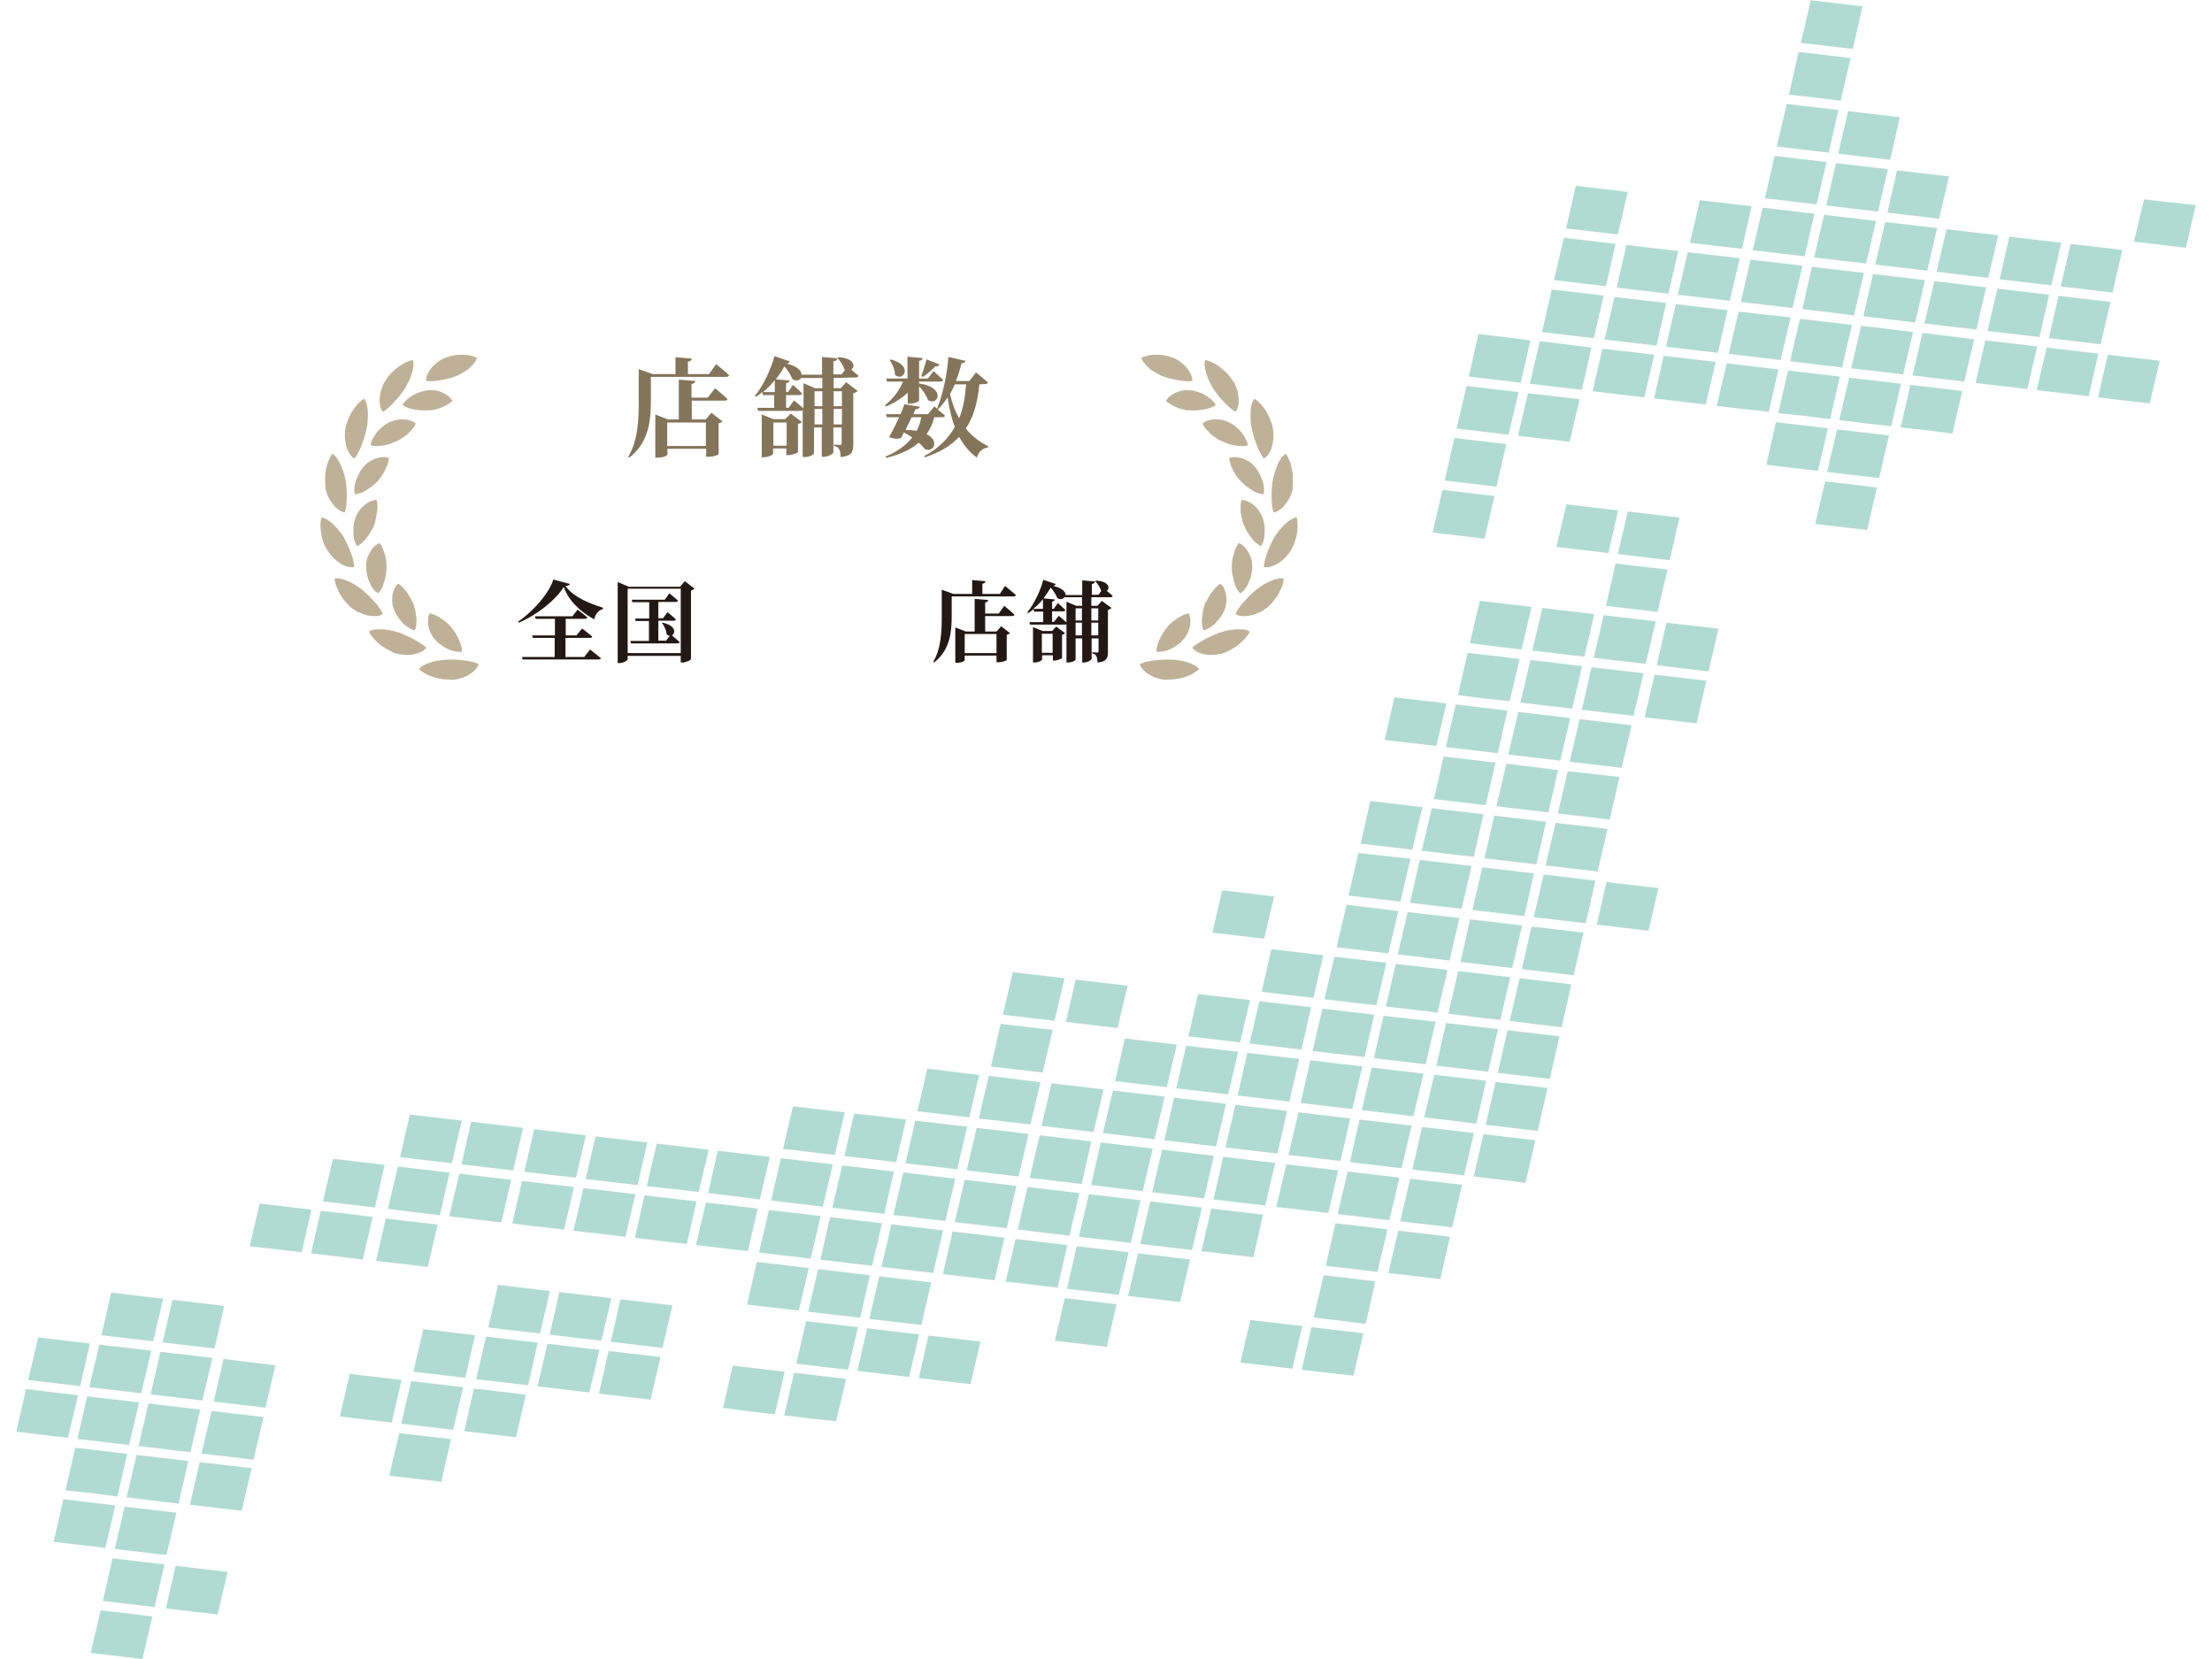 <?xml version="1.0" encoding="utf-8"?>
<!-- Generator: Adobe Illustrator 28.3.0, SVG Export Plug-In . SVG Version: 6.00 Build 0)  -->
<svg version="1.1" id="レイヤー_1" xmlns="http://www.w3.org/2000/svg" xmlns:xlink="http://www.w3.org/1999/xlink" x="0px"
	 y="0px" viewBox="0 0 800 600" style="enable-background:new 0 0 800 600;" xml:space="preserve">
<style type="text/css">
	.st0{fill:#B0DBD2;}
	.st1{fill:#84755A;}
	.st2{fill:#231815;}
	.st3{fill:#BFB197;}
</style>
<g>
	<g>
		<g>
			<g>
				<polygon class="st0" points="553.5,123.1 550,138.4 540.6,137.3 531.2,136.2 534.7,120.8 				"/>
				<polygon class="st0" points="549.2,141.8 545.6,157.2 536.2,156.1 526.8,155 530.4,139.6 				"/>
				<polygon class="st0" points="544.8,160.6 541.2,176 531.9,174.9 522.5,173.8 526,158.4 				"/>
				<polygon class="st0" points="540.5,179.4 536.9,194.8 527.5,193.7 518.1,192.6 521.7,177.2 				"/>
				<polygon class="st0" points="588.7,69.4 585.1,84.8 575.8,83.7 566.4,82.6 569.9,67.2 				"/>
				<polygon class="st0" points="584.3,88.2 580.8,103.5 571.4,102.4 562,101.3 565.6,86 				"/>
				<polygon class="st0" points="580,106.9 576.4,122.3 567.1,121.2 557.7,120.1 561.2,104.7 				"/>
				<polygon class="st0" points="575.6,125.7 572.1,141 562.7,139.9 553.3,138.8 556.9,123.4 				"/>
				<polygon class="st0" points="571.3,144.4 567.7,159.8 558.4,158.7 549,157.6 552.6,142.2 				"/>
				<polygon class="st0" points="607,90.8 603.4,106.2 594,105.1 584.7,104 588.2,88.6 				"/>
				<polygon class="st0" points="602.6,109.6 599.1,125 589.7,123.9 580.3,122.8 583.9,107.4 				"/>
				<polygon class="st0" points="598.3,128.3 594.7,143.7 585.3,142.6 576,141.5 579.5,126.1 				"/>
				<polygon class="st0" points="633.5,74.6 630,90 620.6,88.9 611.2,87.8 614.8,72.4 				"/>
				<polygon class="st0" points="629.2,93.4 625.6,108.8 616.2,107.7 606.8,106.6 610.4,91.2 				"/>
				<polygon class="st0" points="624.8,112.2 621.3,127.6 611.9,126.5 602.5,125.4 606.1,110 				"/>
				<polygon class="st0" points="620.5,130.9 616.9,146.3 607.5,145.2 598.2,144.1 601.7,128.7 				"/>
				<polygon class="st0" points="673.6,2.3 670.1,17.7 660.7,16.6 651.3,15.5 654.9,0.1 				"/>
				<polygon class="st0" points="669.3,21 665.7,36.4 656.3,35.3 647,34.2 650.5,18.8 				"/>
				<polygon class="st0" points="664.9,39.8 661.4,55.2 652,54.1 642.6,53 646.2,37.6 				"/>
				<polygon class="st0" points="660.6,58.6 657,73.9 647.7,72.8 638.3,71.7 641.8,56.4 				"/>
				<polygon class="st0" points="656.2,77.3 652.7,92.7 643.3,91.6 633.9,90.5 637.5,75.1 				"/>
				<polygon class="st0" points="651.9,96.1 648.3,111.4 639,110.3 629.6,109.2 633.1,93.9 				"/>
				<polygon class="st0" points="647.6,114.8 644,130.2 634.6,129.1 625.2,128 628.8,112.7 				"/>
				<polygon class="st0" points="643.2,133.6 639.7,148.9 630.3,147.9 620.9,146.8 624.5,131.4 				"/>
				<polygon class="st0" points="687.1,42.4 683.6,57.8 674.2,56.7 664.8,55.6 668.4,40.2 				"/>
				<polygon class="st0" points="682.8,61.2 679.2,76.5 669.8,75.4 660.5,74.3 664,59 				"/>
				<polygon class="st0" points="678.5,79.9 674.9,95.3 665.5,94.2 656.1,93.1 659.7,77.7 				"/>
				<polygon class="st0" points="674.1,98.7 670.5,114.1 661.2,112.9 651.8,111.8 655.3,96.5 				"/>
				<polygon class="st0" points="669.8,117.5 666.2,132.9 656.8,131.8 647.4,130.6 651,115.3 				"/>
				<polygon class="st0" points="665.4,136.2 661.9,151.6 652.5,150.4 643.1,149.4 646.7,134 				"/>
				<polygon class="st0" points="661.1,154.9 657.5,170.3 648.1,169.2 638.8,168.1 642.3,152.7 				"/>
				<polygon class="st0" points="704.9,63.8 701.3,79.1 692,78 682.6,76.9 686.1,61.6 				"/>
				<polygon class="st0" points="700.6,82.5 697,97.9 687.6,96.8 678.2,95.7 681.8,80.3 				"/>
				<polygon class="st0" points="696.2,101.3 692.7,116.6 683.3,115.5 673.9,114.4 677.4,99.1 				"/>
				<polygon class="st0" points="691.9,120.1 688.3,135.4 678.9,134.3 669.5,133.2 673.1,117.8 				"/>
				<polygon class="st0" points="687.5,138.8 684,154.1 674.6,153.1 665.2,151.9 668.8,136.6 				"/>
				<polygon class="st0" points="683.2,157.5 679.6,172.9 670.2,171.8 660.8,170.7 664.4,155.3 				"/>
				<polygon class="st0" points="678.8,176.3 675.3,191.7 665.9,190.6 656.5,189.5 660.1,174.1 				"/>
				<polygon class="st0" points="722.7,85.1 719.1,100.5 709.8,99.4 700.4,98.3 704,82.9 				"/>
				<polygon class="st0" points="718.3,103.9 714.8,119.2 705.4,118.1 696,117 699.6,101.7 				"/>
				<polygon class="st0" points="714,122.7 710.4,138 701.1,136.9 691.7,135.8 695.3,120.4 				"/>
				<polygon class="st0" points="709.7,141.4 706.1,156.8 696.7,155.6 687.4,154.6 690.9,139.2 				"/>
				<polygon class="st0" points="745.5,87.8 741.9,103.2 732.5,102.1 723.2,101 726.7,85.6 				"/>
				<polygon class="st0" points="741.1,106.6 737.6,121.9 728.2,120.8 718.8,119.7 722.4,104.4 				"/>
				<polygon class="st0" points="736.8,125.3 733.2,140.7 723.8,139.6 714.5,138.5 718,123.1 				"/>
				<polygon class="st0" points="767.6,90.4 764,105.8 754.7,104.7 745.3,103.6 748.9,88.2 				"/>
				<polygon class="st0" points="763.3,109.2 759.7,124.5 750.4,123.4 741,122.3 744.5,107 				"/>
				<polygon class="st0" points="758.9,127.9 755.4,143.3 746,142.2 736.6,141.1 740.2,125.7 				"/>
				<polygon class="st0" points="794.1,74.2 790.6,89.6 781.2,88.5 771.8,87.4 775.4,72.1 				"/>
				<polygon class="st0" points="781.1,130.5 777.5,145.9 768.1,144.8 758.8,143.7 762.3,128.3 				"/>
			</g>
			<g>
				<polygon class="st0" points="523.1,254.4 519.5,269.8 510.1,268.7 500.8,267.6 504.3,252.2 				"/>
				<polygon class="st0" points="514.4,291.9 510.8,307.3 501.5,306.2 492.1,305.1 495.6,289.7 				"/>
				<polygon class="st0" points="553.9,219.5 550.3,234.9 541,233.8 531.6,232.6 535.2,217.3 				"/>
				<polygon class="st0" points="549.6,238.3 546,253.6 536.7,252.6 527.3,251.4 530.8,236.1 				"/>
				<polygon class="st0" points="545.2,257 541.7,272.4 532.3,271.3 522.9,270.2 526.5,254.8 				"/>
				<polygon class="st0" points="540.9,275.8 537.3,291.2 528,290.1 518.6,289 522.1,273.6 				"/>
				<polygon class="st0" points="536.5,294.5 533,309.9 523.6,308.8 514.2,307.7 517.8,292.3 				"/>
				<polygon class="st0" points="532.2,313.2 528.6,328.7 519.3,327.6 509.9,326.5 513.5,311 				"/>
				<polygon class="st0" points="527.8,332 524.3,347.4 514.9,346.3 505.5,345.2 509.1,329.9 				"/>
				<polygon class="st0" points="523.5,350.8 519.9,366.2 510.6,365.1 501.2,364 504.8,348.6 				"/>
				<polygon class="st0" points="585.2,184.6 581.7,200 572.3,198.9 562.9,197.8 566.5,182.4 				"/>
				<polygon class="st0" points="576.6,222.1 573,237.5 563.6,236.4 554.2,235.3 557.8,219.9 				"/>
				<polygon class="st0" points="572.2,240.9 568.6,256.3 559.3,255.2 549.9,254.1 553.5,238.7 				"/>
				<polygon class="st0" points="567.9,259.7 564.3,275.1 554.9,274 545.5,272.9 549.1,257.5 				"/>
				<polygon class="st0" points="563.5,278.5 560,293.8 550.6,292.7 541.2,291.6 544.8,276.2 				"/>
				<polygon class="st0" points="559.2,297.2 555.6,312.6 546.2,311.5 536.9,310.4 540.4,295 				"/>
				<polygon class="st0" points="554.8,315.9 551.3,331.3 541.9,330.2 532.5,329.1 536.1,313.7 				"/>
				<polygon class="st0" points="607.4,187.2 603.9,202.6 594.5,201.5 585.1,200.4 588.7,185 				"/>
				<polygon class="st0" points="603.1,206 599.5,221.3 590.2,220.2 580.8,219.1 584.3,203.8 				"/>
				<polygon class="st0" points="598.8,224.7 595.2,240.1 585.8,239 576.4,237.9 580,222.5 				"/>
				<polygon class="st0" points="594.4,243.5 590.8,258.9 581.5,257.8 572.1,256.7 575.6,241.3 				"/>
				<polygon class="st0" points="590.1,262.3 586.5,277.7 577.1,276.6 567.7,275.5 571.3,260.1 				"/>
				<polygon class="st0" points="585.7,281 582.2,296.4 572.8,295.3 563.4,294.2 567,278.9 				"/>
				<polygon class="st0" points="581.4,299.8 577.8,315.2 568.4,314.1 559,313 562.6,297.6 				"/>
				<polygon class="st0" points="577,318.5 573.5,333.9 564.1,332.8 554.7,331.7 558.3,316.3 				"/>
				<polygon class="st0" points="568.3,356 564.8,371.5 555.4,370.4 546,369.2 549.6,353.8 				"/>
				<polygon class="st0" points="621.5,227.4 617.9,242.8 608.5,241.7 599.2,240.6 602.7,225.2 				"/>
				<polygon class="st0" points="617.1,246.2 613.6,261.6 604.2,260.5 594.8,259.4 598.4,244 				"/>
				<polygon class="st0" points="599.8,321.2 596.2,336.6 586.8,335.5 577.5,334.4 581,319 				"/>
				<polygon class="st0" points="550.5,334.7 546.9,350.1 537.5,349 528.2,347.9 531.7,332.5 				"/>
				<polygon class="st0" points="546.2,353.4 542.6,368.9 533.2,367.8 523.8,366.6 527.4,351.2 				"/>
				<polygon class="st0" points="572.7,337.3 569.1,352.7 559.7,351.6 550.4,350.5 553.9,335.1 				"/>
			</g>
			<g>
				<polygon class="st0" points="469.9,383 466.3,398.4 457,397.3 447.6,396.2 451.1,380.8 				"/>
				<polygon class="st0" points="492.7,385.7 489.1,401.1 479.7,400 470.4,398.9 473.9,383.5 				"/>
				<polygon class="st0" points="471,479.6 467.4,495 458,493.9 448.6,492.8 452.2,477.4 				"/>
				<polygon class="st0" points="497.4,463.4 493.9,478.8 484.5,477.6 475.1,476.5 478.7,461.2 				"/>
				<polygon class="st0" points="493.1,482.2 489.5,497.5 480.2,496.5 470.8,495.4 474.3,480 				"/>
				<polygon class="st0" points="541.8,372.2 538.2,387.6 528.9,386.5 519.5,385.4 523,370 				"/>
				<polygon class="st0" points="528.8,428.5 525.2,443.9 515.8,442.8 506.4,441.7 510,426.3 				"/>
				<polygon class="st0" points="524.4,447.3 520.9,462.6 511.5,461.5 502.1,460.4 505.7,445.1 				"/>
				<polygon class="st0" points="555.3,412.4 551.7,427.8 542.4,426.6 533,425.5 536.5,410.2 				"/>
				<polygon class="st0" points="443.4,399.2 439.8,414.6 430.5,413.5 421.1,412.4 424.6,397 				"/>
				<polygon class="st0" points="439,418 435.5,433.4 426.1,432.3 416.7,431.2 420.3,415.8 				"/>
				<polygon class="st0" points="434.7,436.7 431.1,452.1 421.8,451 412.4,449.9 416,434.5 				"/>
				<polygon class="st0" points="430.4,455.5 426.8,470.9 417.4,469.8 408,468.7 411.6,453.3 				"/>
				<polygon class="st0" points="465.5,401.8 462,417.2 452.6,416.1 443.2,415 446.8,399.6 				"/>
				<polygon class="st0" points="461.2,420.6 457.6,436 448.3,434.9 438.9,433.8 442.4,418.4 				"/>
				<polygon class="st0" points="456.8,439.3 453.3,454.7 443.9,453.6 434.5,452.5 438.1,437.1 				"/>
				<polygon class="st0" points="488.3,404.5 484.8,419.9 475.4,418.8 466,417.7 469.6,402.3 				"/>
				<polygon class="st0" points="484,423.3 480.4,438.7 471,437.6 461.6,436.5 465.2,421.1 				"/>
				<polygon class="st0" points="519.2,369.5 515.6,384.9 506.2,383.8 496.9,382.7 500.4,367.4 				"/>
				<polygon class="st0" points="514.8,388.3 511.2,403.7 501.9,402.6 492.5,401.5 496.1,386.1 				"/>
				<polygon class="st0" points="510.5,407.1 506.9,422.5 497.5,421.4 488.2,420.3 491.7,404.9 				"/>
				<polygon class="st0" points="506.1,425.9 502.5,441.3 493.2,440.2 483.8,439.1 487.4,423.7 				"/>
				<polygon class="st0" points="537.5,390.9 533.9,406.4 524.5,405.2 515.1,404.1 518.7,388.7 				"/>
				<polygon class="st0" points="533.1,409.8 529.5,425.1 520.2,424 510.8,423 514.3,407.6 				"/>
				<polygon class="st0" points="564,374.8 560.5,390.2 551.1,389.1 541.7,388 545.2,372.6 				"/>
				<polygon class="st0" points="559.7,393.5 556.1,409 546.7,407.9 537.3,406.8 540.9,391.3 				"/>
				<polygon class="st0" points="501.8,444.6 498.2,460 488.9,458.9 479.5,457.8 483,442.4 				"/>
			</g>
			<g>
				<polygon class="st0" points="327.7,404.9 324.1,420.3 314.8,419.2 305.4,418.1 308.9,402.7 				"/>
				<polygon class="st0" points="354.1,388.8 350.6,404.1 341.2,403 331.8,401.9 335.4,386.5 				"/>
				<polygon class="st0" points="349.8,407.5 346.2,422.9 336.8,421.8 327.5,420.7 331,405.3 				"/>
				<polygon class="st0" points="345.5,426.3 341.9,441.6 332.5,440.5 323.1,439.4 326.7,424 				"/>
				<polygon class="st0" points="385,353.8 381.4,369.2 372.1,368.1 362.7,367 366.3,351.6 				"/>
				<polygon class="st0" points="380.7,372.5 377.1,387.9 367.7,386.8 358.4,385.7 361.9,370.3 				"/>
				<polygon class="st0" points="376.3,391.4 372.7,406.7 363.4,405.6 354,404.5 357.6,389.1 				"/>
				<polygon class="st0" points="372,410.1 368.4,425.5 359,424.4 349.6,423.3 353.2,407.9 				"/>
				<polygon class="st0" points="367.6,428.9 364.1,444.2 354.7,443.1 345.3,442 348.9,426.7 				"/>
				<polygon class="st0" points="407.8,356.5 404.2,371.8 394.8,370.7 385.5,369.6 389,354.3 				"/>
				<polygon class="st0" points="399.1,394 395.5,409.4 386.1,408.3 376.7,407.2 380.3,391.8 				"/>
				<polygon class="st0" points="390.4,431.5 386.8,446.9 377.4,445.8 368.1,444.7 371.6,429.3 				"/>
				<polygon class="st0" points="425.6,377.8 422,393.2 412.6,392.1 403.3,391 406.8,375.6 				"/>
				<polygon class="st0" points="421.2,396.6 417.6,412 408.3,410.9 398.9,409.8 402.5,394.4 				"/>
				<polygon class="st0" points="460.8,324.2 457.2,339.5 447.8,338.4 438.5,337.3 442,322 				"/>
				<polygon class="st0" points="452.1,361.7 448.5,377 439.2,375.9 429.8,374.8 433.3,359.5 				"/>
				<polygon class="st0" points="447.8,380.4 444.2,395.8 434.8,394.7 425.4,393.6 429,378.2 				"/>
				<polygon class="st0" points="478.6,345.5 475,360.9 465.6,359.8 456.3,358.7 459.8,343.3 				"/>
				<polygon class="st0" points="474.2,364.3 470.7,379.6 461.3,378.5 451.9,377.4 455.5,362.1 				"/>
				<polygon class="st0" points="510.1,310.6 506.5,326.1 497.1,325 487.7,323.9 491.3,308.5 				"/>
				<polygon class="st0" points="505.7,329.5 502.1,344.8 492.8,343.7 483.4,342.6 487,327.2 				"/>
				<polygon class="st0" points="501.4,348.2 497.8,363.6 488.4,362.5 479,361.4 482.6,346 				"/>
				<polygon class="st0" points="497,367 493.5,382.3 484.1,381.2 474.7,380.1 478.3,364.8 				"/>
				<polygon class="st0" points="363.3,447.6 359.7,463 350.4,461.9 341,460.8 344.5,445.4 				"/>
				<polygon class="st0" points="394.7,412.8 391.2,428.2 381.8,427.1 372.4,426 376,410.6 				"/>
				<polygon class="st0" points="386,450.3 382.5,465.7 373.1,464.6 363.7,463.5 367.3,448.1 				"/>
				<polygon class="st0" points="416.9,415.4 413.3,430.8 403.9,429.7 394.6,428.6 398.1,413.2 				"/>
				<polygon class="st0" points="412.5,434.1 409,449.5 399.6,448.4 390.2,447.3 393.8,431.9 				"/>
				<polygon class="st0" points="408.2,452.9 404.6,468.3 395.3,467.2 385.9,466.1 389.4,450.7 				"/>
				<polygon class="st0" points="403.8,471.7 400.3,487.1 390.9,486 381.5,484.9 385.1,469.5 				"/>
			</g>
			<g>
				<polygon class="st0" points="278.4,418.4 274.8,433.8 265.4,432.6 256.1,431.5 259.6,416.2 				"/>
				<polygon class="st0" points="274,437.1 270.5,452.5 261.1,451.4 251.7,450.3 255.3,434.9 				"/>
				<polygon class="st0" points="305.5,402.3 301.9,417.7 292.6,416.6 283.2,415.5 286.8,400.1 				"/>
				<polygon class="st0" points="301.2,421.1 297.6,436.4 288.2,435.3 278.9,434.2 282.4,418.9 				"/>
				<polygon class="st0" points="296.8,439.8 293.2,455.2 283.9,454.1 274.5,453 278.1,437.6 				"/>
				<polygon class="st0" points="292.5,458.6 288.9,474 279.5,472.9 270.2,471.8 273.7,456.4 				"/>
				<polygon class="st0" points="323.3,423.7 319.8,439 310.4,437.9 301,436.8 304.6,421.5 				"/>
				<polygon class="st0" points="319,442.4 315.4,457.8 306.1,456.7 296.7,455.6 300.2,440.2 				"/>
				<polygon class="st0" points="314.6,461.2 311.1,476.6 301.7,475.5 292.3,474.4 295.9,459 				"/>
				<polygon class="st0" points="310.3,480 306.7,495.4 297.4,494.3 288,493.2 291.5,477.8 				"/>
				<polygon class="st0" points="341.1,445 337.5,460.4 328.2,459.3 318.8,458.2 322.4,442.8 				"/>
				<polygon class="st0" points="354.6,485.2 351,500.6 341.7,499.5 332.3,498.4 335.8,483 				"/>
				<polygon class="st0" points="283.8,496.1 280.2,511.5 270.9,510.4 261.5,509.2 265,493.9 				"/>
				<polygon class="st0" points="306,498.7 302.4,514 293,513 283.6,511.9 287.2,496.5 				"/>
				<polygon class="st0" points="336.8,463.8 333.2,479.2 323.8,478.1 314.4,477 318,461.6 				"/>
				<polygon class="st0" points="332.4,482.6 328.8,498 319.5,496.9 310.1,495.8 313.6,480.4 				"/>
			</g>
			<g>
				<polygon class="st0" points="112.6,437.5 109.1,452.9 99.7,451.8 90.3,450.7 93.9,435.3 				"/>
				<polygon class="st0" points="139.1,421.3 135.6,436.7 126.2,435.6 116.8,434.5 120.4,419.1 				"/>
				<polygon class="st0" points="167,405.3 163.4,420.7 154.1,419.6 144.7,418.5 148.2,403.1 				"/>
				<polygon class="st0" points="162.6,424.1 159.1,439.5 149.7,438.4 140.3,437.2 143.9,421.9 				"/>
				<polygon class="st0" points="158.3,442.9 154.7,458.2 145.4,457.1 136,456 139.5,440.7 				"/>
				<polygon class="st0" points="189.2,407.9 185.6,423.3 176.2,422.2 166.9,421.1 170.4,405.7 				"/>
				<polygon class="st0" points="211.9,410.6 208.3,425.9 199,424.9 189.6,423.8 193.2,408.4 				"/>
				<polygon class="st0" points="207.6,429.3 204,444.7 194.6,443.6 185.3,442.5 188.8,427.1 				"/>
				<polygon class="st0" points="234.1,413.2 230.6,428.6 221.2,427.5 211.8,426.4 215.4,411 				"/>
				<polygon class="st0" points="256.3,415.8 252.7,431.1 243.3,430 233.9,429 237.5,413.6 				"/>
				<polygon class="st0" points="251.9,434.5 248.4,449.9 239,448.8 229.6,447.7 233.1,432.3 				"/>
				<polygon class="st0" points="134.8,440.1 131.2,455.5 121.8,454.4 112.5,453.3 116,437.9 				"/>
				<polygon class="st0" points="184.9,426.7 181.3,442.1 171.9,441 162.5,439.9 166.1,424.5 				"/>
				<polygon class="st0" points="229.8,431.9 226.2,447.3 216.9,446.2 207.4,445.1 211,429.7 				"/>
			</g>
			<g>
				<polygon class="st0" points="198.9,466.9 195.3,482.3 185.9,481.2 176.6,480.1 180.1,464.7 				"/>
				<polygon class="st0" points="221.1,469.5 217.5,484.9 208.2,483.8 198.8,482.7 202.3,467.3 				"/>
				<polygon class="st0" points="243.2,472.1 239.6,487.5 230.3,486.4 220.9,485.3 224.4,469.9 				"/>
				<polygon class="st0" points="145.2,499.1 141.7,514.5 132.3,513.4 122.9,512.3 126.5,496.9 				"/>
				<polygon class="st0" points="171.8,482.9 168.3,498.3 158.9,497.2 149.5,496.1 153.1,480.7 				"/>
				<polygon class="st0" points="167.5,501.7 163.9,517.1 154.5,516 145.1,514.9 148.7,499.5 				"/>
				<polygon class="st0" points="163.1,520.5 159.6,535.9 150.2,534.8 140.8,533.7 144.4,518.3 				"/>
				<polygon class="st0" points="194.5,485.6 191,501 181.6,499.9 172.2,498.8 175.8,483.4 				"/>
				<polygon class="st0" points="190.2,504.4 186.6,519.8 177.3,518.7 167.9,517.6 171.4,502.2 				"/>
				<polygon class="st0" points="216.8,488.2 213.2,503.6 203.8,502.5 194.4,501.4 198,486 				"/>
				<polygon class="st0" points="238.9,490.8 235.3,506.2 225.9,505.1 216.6,504 220.1,488.6 				"/>
			</g>
			<g>
				<polygon class="st0" points="32.5,485.9 29,501.3 19.6,500.2 10.2,499.1 13.8,483.7 				"/>
				<polygon class="st0" points="28.2,504.6 24.6,520 15.3,518.9 5.9,517.8 9.4,502.4 				"/>
				<polygon class="st0" points="50.3,507.2 46.7,522.6 37.4,521.5 28,520.4 31.5,505 				"/>
				<polygon class="st0" points="76.8,491.1 73.2,506.5 63.9,505.4 54.5,504.3 58,488.9 				"/>
				<polygon class="st0" points="72.4,509.8 68.9,525.2 59.5,524.1 50.1,523 53.7,507.6 				"/>
				<polygon class="st0" points="99.6,493.8 96,509.1 86.7,508 77.3,506.9 80.8,491.5 				"/>
				<polygon class="st0" points="95.3,512.5 91.7,527.9 82.3,526.8 72.9,525.7 76.5,510.3 				"/>
				<polygon class="st0" points="68.1,528.4 64.6,543.8 55.2,542.7 45.8,541.5 49.4,526.2 				"/>
				<polygon class="st0" points="91,531 87.4,546.4 78,545.3 68.7,544.2 72.2,528.8 				"/>
				<polygon class="st0" points="41.7,544.5 38.1,559.8 28.7,558.7 19.4,557.6 22.9,542.2 				"/>
				<polygon class="st0" points="63.8,547.1 60.2,562.4 50.9,561.3 41.5,560.2 45.1,544.9 				"/>
				<polygon class="st0" points="59.5,565.8 55.9,581.2 46.5,580.1 37.2,579 40.7,563.6 				"/>
				<polygon class="st0" points="55.1,584.6 51.5,600 42.2,598.9 32.8,597.8 36.4,582.4 				"/>
				<polygon class="st0" points="82.3,568.5 78.7,583.9 69.3,582.8 60,581.7 63.5,566.3 				"/>
				<polygon class="st0" points="59,469.7 55.4,485.1 46.1,484 36.7,482.9 40.2,467.5 				"/>
				<polygon class="st0" points="54.7,488.5 51.1,503.9 41.7,502.8 32.3,501.7 35.9,486.3 				"/>
				<polygon class="st0" points="81.1,472.3 77.6,487.7 68.2,486.6 58.8,485.5 62.4,470.1 				"/>
				<polygon class="st0" points="46,525.8 42.5,541.2 33.1,540 23.7,539 27.2,523.6 				"/>
			</g>
		</g>
	</g>
</g>
<g>
	<path class="st1" d="M259,131.7c0,0,3,2.4,4.7,4c-0.1,0.4-0.6,0.6-1.1,0.6h-27.2v8.6c0,6.5-0.5,15-7.8,20.6l-0.4-0.3
		c3.6-6,3.8-13.5,3.8-20.2v-11.5l5.1,1.8h8.2v-6.1l5.9,0.5c0,0.5-0.4,0.9-1.4,1.1v4.5h7.6L259,131.7z M258.6,140.4
		c0,0,2.8,2.3,4.5,3.9c-0.1,0.4-0.5,0.6-1.1,0.6h-11.8v6.8h5l2.1-2.4l4,3.1c-0.3,0.3-0.6,0.5-1.4,0.7v11.1c0,0.2-1.4,1-3.7,1h-0.8
		v-2.9h-14v2.1c0,0.3-1.3,1.1-3.4,1.1H237v-15.6l4.6,1.8h3.9v-14.4l6,0.5c-0.1,0.5-0.4,0.9-1.4,1.1v4.9h5.9L258.6,140.4z
		 M241.3,152.8v8.5h14v-8.5H241.3z"/>
	<path class="st1" d="M301.5,136.7v3.7h2.6l1.9-2.2l4.2,3.2c-0.3,0.3-0.8,0.7-1.6,0.8v18.4c0,2.9-0.5,4.3-4.6,4.7
		c0-1.2-0.1-2.3-0.5-2.8c-0.3-0.6-0.7-1-1.9-1.2v-0.5c0,0,1.7,0.1,2.2,0.1c0.5,0,0.6-0.2,0.6-0.7v-5.6h-3v9c0,0.5-1.8,1.6-3.4,1.6
		h-0.8v-10.6h-2.8v9.3c0,0.5-1.6,1.4-3.4,1.4h-0.7v-17c-0.2,0.2-0.5,0.3-0.9,0.3h-15.2l-0.3-1.1h6.1v-4.6h-4l-0.3-1.1
		c-0.7,0.6-1.5,1.2-2.3,1.7l-0.4-0.3c3.2-3.8,6-10.2,7.1-14.4l5.5,1.9c-0.1,0.4-0.4,0.7-1.1,0.8c4.1,1,5.4,2.7,5.4,4h7.4v-6.4
		l5.5,0.5c-0.1,0.6-0.4,1-1.4,1.1v4.7h3l1.2-1.7l-0.2-0.1c-0.4-1.5-1.6-3.2-2.6-4.2l0.4-0.2c5.9,0.3,6.2,3.4,4.7,4.5
		c0.8,0.7,1.8,1.5,2.6,2.2c-0.1,0.4-0.5,0.6-1,0.6L301.5,136.7L301.5,136.7z M286,149.6l4,3c-0.2,0.3-0.7,0.6-1.4,0.7v10.2
		c0,0.3-2.1,1.1-3.5,1.1h-0.7v-2.4h-4.8v1.9c0,0.4-1.8,1.3-3.5,1.3h-0.6v-15.5l4.2,1.7h4.2L286,149.6z M280.2,141.8v-4.3
		c-1.3,1.6-2.7,3-4.2,4.3H280.2z M284.5,161.2v-8.4h-4.8v8.4H284.5z M297.4,136.7h-7.5l0-0.2c-0.6,1.1-2,1.5-3.3,0.6
		c-0.5-1.2-1.5-3-2.9-4.6c-0.8,1.5-1.9,3.1-3.1,4.7l5,0.4c-0.1,0.5-0.4,0.8-1.3,1v3.2h0.7l1.8-2.6c0,0,2.1,1.8,3.3,3.1
		c-0.1,0.4-0.5,0.6-1,0.6h-4.8v4.6h0.9l2-2.7c0,0,2,1.7,3.4,2.9v-9.1l4.2,1.8h2.6V136.7z M297.4,146.9v-5.4h-2.8v5.4H297.4z
		 M297.4,153.5v-5.6h-2.8v5.6H297.4z M301.5,141.5v5.4h3v-5.4H301.5z M304.5,153.5v-5.6h-3v5.6H304.5z"/>
	<path class="st1" d="M320.1,146.5c2.9-2.2,5.2-5.4,6.5-8.5h-5.8l-0.3-1.1h7.7v-7.9l5.5,0.5c-0.1,0.5-0.4,0.9-1.3,1v6.4h3.2l2-2.7
		c0,0,2.2,1.9,3.5,3.2c-0.1,0.4-0.5,0.6-1,0.6h-7.7v0.7c9.8,1.3,7,8.3,3.2,6c-0.5-1.7-1.9-3.6-3.2-5v5.2c0,0.4-1.8,1.1-3.4,1.1h-0.7
		v-4c-2.1,2-4.8,3.7-7.8,5L320.1,146.5z M354.2,139c-0.6,6.1-1.9,11.5-4.9,16c2.1,2.6,4.9,4.8,8.1,6.4l-0.1,0.4
		c-2.1,0.4-3.4,1.6-4,3.7c-2.7-2-4.8-4.5-6.4-7.5c-2.9,3.1-6.9,5.6-12.4,7.4l-0.3-0.4c5.3-2.9,8.8-6.4,11.1-10.6
		c-1.2-3.2-2-6.8-2.6-10.7c-1,1.6-2.2,3.1-3.5,4.4l-0.4-0.2c0.9,0.7,2.1,1.6,3,2.4c-0.1,0.4-0.5,0.6-1,0.6h-2.9
		c-0.6,2.3-1.5,4.3-2.8,6.1c4.8,2.4,2.6,6.8-0.6,5.4c-0.5-0.6-1.2-1.4-2.2-2.3c-2.9,2.5-6.8,4.3-11.8,5.5l-0.2-0.5
		c4.3-1.8,7.5-4.1,9.6-6.9c-0.9-0.6-1.9-1.2-3-1.8c-0.4,0.7-0.7,1.4-1,2c-1,0.4-2.8,0.4-4.3-0.4c1-1.7,2.4-4.5,3.6-7.1h-4.5
		l-0.3-1.1h5.3c0.6-1.4,1.1-2.8,1.4-3.6l5.6,0.9c-0.1,0.5-0.6,0.9-1.6,0.9c-0.2,0.5-0.5,1.1-0.8,1.8h5.3l2.3-2.8c0,0,0.4,0.3,1,0.8
		c2-4.9,3.6-11.9,4.1-18.7l6.2,1.4c-0.2,0.5-0.6,0.9-1.5,0.9c-0.5,2.3-1.2,4.4-2,6.4h4.9l2.4-3.1c0,0,2.7,2.2,4.3,3.6
		c-0.1,0.4-0.5,0.6-1,0.6L354.2,139L354.2,139z M322.2,130c8.3,2.2,4.5,8.2,1.5,5.6c0-1.9-1-4-1.9-5.3L322.2,130z M329.7,150.9
		c-0.7,1.4-1.5,3.1-2.2,4.6c1.5,0,2.8,0.1,4,0.3c0.8-1.5,1.4-3.1,1.7-4.9H329.7z M333.2,136c0.6-1.5,1.3-3.8,1.9-6l4.7,1.8
		c-0.2,0.5-0.7,0.7-1.5,0.7c-1.4,1.4-3.1,2.9-4.5,3.8L333.2,136z M345.3,139c-0.5,1.2-1.1,2.4-1.7,3.5c0.7,3.3,1.8,6.2,3.3,8.8
		c1.5-3.8,2.2-7.9,2.5-12.3H345.3z"/>
</g>
<g>
	<path class="st2" d="M206.1,211.2c-0.1,0.4-0.5,0.6-1.6,0.7c2.9,4.1,8.8,6.4,13.6,7.9l-0.1,0.5c-1.7,0.4-2.8,2.2-3.1,3.7
		c-4.7-2.6-9.1-6.4-11-11.7c-3.2,5-10,10.3-16.3,12.9l-0.2-0.4c5.4-3.6,11.4-10.5,12.7-15.2L206.1,211.2z M213.4,234.9
		c0,0,2.4,1.9,3.9,3.1c-0.1,0.4-0.4,0.5-0.9,0.5H189l-0.2-0.9h11.8v-6.9h-7.9l-0.2-0.9h8.2v-6h-7l-0.2-0.9h13.5l1.9-2.4
		c0,0,2.2,1.6,3.5,2.8c-0.1,0.4-0.4,0.5-0.9,0.5h-6.9v6h3.9l2-2.5c0,0,2.3,1.7,3.7,2.9c-0.1,0.4-0.4,0.5-0.9,0.5h-8.8v6.9h6.8
		L213.4,234.9z"/>
	<path class="st2" d="M251.2,212.9c-0.2,0.2-0.7,0.5-1.3,0.7v24.8c0,0.3-1.8,1.2-3.1,1.2h-0.6v-2.4H227v1.2c0,0.5-1.5,1.4-3,1.4
		h-0.6v-29.3l4,1.7h18.5l1.8-2L251.2,212.9z M246.2,236.2v-23.3H227v23.3H246.2z M239.6,225.2c4.9,1,4.8,3.8,3.4,4.6
		c0.6,0.5,1.9,1.6,2.8,2.4c-0.1,0.4-0.4,0.5-0.9,0.5h-16.7l-0.2-0.9h6.7v-7.2h-4.8l-0.2-0.9h5.1v-5.9h-6.1l-0.2-0.9h11.9l1.7-2.3
		c0,0,2,1.6,3.1,2.6c-0.1,0.4-0.4,0.5-0.9,0.5h-6.2v5.9h1.7l1.6-2.2c0,0,1.9,1.5,3,2.6c-0.1,0.4-0.4,0.5-0.8,0.5h-5.5v7.2h2.8
		l1.4-1.8c-0.4,0-0.8-0.1-1.2-0.5c-0.1-1.4-0.9-3.1-1.7-4.1L239.6,225.2z"/>
	<path class="st2" d="M363.5,211.9c0,0,2.4,2,3.9,3.3c-0.1,0.4-0.5,0.5-0.9,0.5h-22.3v7c0,5.3-0.4,12.3-6.4,16.9l-0.3-0.2
		c2.9-4.9,3.1-11.1,3.1-16.6v-9.5l4.2,1.5h6.8v-5l4.8,0.4c0,0.4-0.3,0.8-1.1,0.9v3.7h6.3L363.5,211.9z M363.2,219.1
		c0,0,2.3,1.9,3.7,3.2c-0.1,0.4-0.5,0.5-0.9,0.5h-9.7v5.6h4.1l1.7-1.9l3.2,2.5c-0.2,0.2-0.5,0.4-1.2,0.6v9.1c0,0.1-1.2,0.8-3.1,0.8
		h-0.6v-2.4h-11.5v1.7c0,0.2-1,0.9-2.8,0.9h-0.6v-12.8l3.8,1.5h3.2v-11.8l4.9,0.4c-0.1,0.4-0.3,0.8-1.1,0.9v4h4.9L363.2,219.1z
		 M348.9,229.3v6.9h11.5v-6.9H348.9z"/>
	<path class="st2" d="M394.7,216v3.1h2.2l1.6-1.8l3.5,2.6c-0.2,0.2-0.7,0.5-1.3,0.7v15.1c0,2.4-0.5,3.6-3.8,3.9c0-1-0.1-1.9-0.4-2.3
		c-0.2-0.5-0.6-0.8-1.5-1v-0.4c0,0,1.4,0.1,1.8,0.1c0.5,0,0.5-0.2,0.5-0.5v-4.6h-2.5v7.4c0,0.4-1.5,1.3-2.8,1.3h-0.6v-8.7H389v7.6
		c0,0.4-1.3,1.1-2.8,1.1h-0.5v-13.9c-0.2,0.2-0.4,0.2-0.7,0.2h-12.5l-0.2-0.9h5v-3.8h-3.3l-0.2-0.9c-0.6,0.5-1.2,1-1.9,1.4l-0.4-0.2
		c2.6-3.1,5-8.4,5.8-11.8l4.5,1.5c-0.1,0.4-0.4,0.6-0.9,0.7c3.4,0.8,4.5,2.2,4.5,3.3h6v-5.3l4.6,0.4c-0.1,0.5-0.3,0.8-1.1,0.9v3.9
		h2.4l1-1.4l-0.1-0.1c-0.3-1.2-1.3-2.6-2.1-3.4l0.3-0.2c4.8,0.2,5.1,2.8,3.9,3.7c0.6,0.5,1.5,1.2,2.1,1.8c-0.1,0.4-0.4,0.5-0.9,0.5
		H394.7z M382,226.6l3.2,2.4c-0.2,0.2-0.6,0.5-1.1,0.6v8.4c0,0.2-1.7,0.9-2.8,0.9h-0.5V237h-3.9v1.5c0,0.4-1.4,1.1-2.8,1.1h-0.5
		v-12.8l3.5,1.4h3.4L382,226.6z M377.2,220.2v-3.5c-1,1.3-2.2,2.4-3.5,3.5H377.2z M380.7,236.1v-6.9h-3.9v6.9H380.7z M391.3,216
		h-6.2l0-0.2c-0.5,0.9-1.7,1.2-2.7,0.5c-0.4-1-1.2-2.4-2.4-3.8c-0.7,1.2-1.6,2.6-2.6,3.9l4.1,0.4c-0.1,0.4-0.3,0.7-1,0.8v2.6h0.6
		l1.5-2.1c0,0,1.7,1.5,2.7,2.5c-0.1,0.4-0.4,0.5-0.8,0.5h-4v3.8h0.7l1.7-2.2c0,0,1.7,1.4,2.8,2.4v-7.5l3.5,1.5h2.2L391.3,216
		L391.3,216z M391.3,224.4V220H389v4.4H391.3z M391.3,229.8v-4.6H389v4.6H391.3z M394.7,220v4.4h2.5V220H394.7z M397.2,229.8v-4.6
		h-2.5v4.6H397.2z"/>
</g>
<g>
	<g>
		<g>
			<path class="st3" d="M160.3,129.7c-0.8,0.4-1.7,0.9-2.4,1.6c-0.8,0.6-1.5,1.3-2.1,2.1c-1.2,1.5-1.8,3.1-1.7,4.4
				c1.7,0.2,3.7,0,5.8-0.4c0.5-0.1,1-0.2,1.5-0.3c0.5-0.1,1-0.3,1.5-0.4c1-0.3,1.8-0.6,2.6-0.9c0.4-0.2,0.8-0.4,1.1-0.6
				c0.4-0.2,0.8-0.4,1.1-0.6c0.4-0.2,0.7-0.5,1.1-0.7s0.7-0.5,1-0.8c0.3-0.3,0.6-0.6,0.9-0.9c0.3-0.3,0.6-0.6,0.8-0.9
				c0.5-0.6,0.8-1.2,1-1.9c-0.8-0.4-1.7-0.7-2.7-0.9c-0.5-0.1-1.1-0.1-1.6-0.2c-0.3,0-0.6,0-0.8,0s-0.6,0-0.9,0
				C164.3,128.3,162,128.9,160.3,129.7z"/>
			<path class="st3" d="M138.9,138.4c-0.4,0.9-0.8,1.8-1.1,2.8c-0.3,1-0.4,2-0.5,3c0,1,0,1.9,0.2,2.7s0.5,1.5,1,2
				c1.5-0.8,3-2.3,4.4-3.9c0.4-0.4,0.7-0.8,1.1-1.2c0.4-0.4,0.7-0.8,1-1.3c0.2-0.2,0.3-0.4,0.5-0.6c0.1-0.2,0.3-0.4,0.4-0.6
				c0.3-0.4,0.5-0.8,0.8-1.2c0.4-0.8,0.9-1.6,1.3-2.5c0.4-0.9,0.7-1.8,1-2.7c0.5-1.8,0.8-3.5,0.3-4.7c-1.9,0.4-4.1,1.5-6,3.1
				c-0.2,0.2-0.5,0.4-0.7,0.6c-0.2,0.2-0.4,0.4-0.7,0.6c-0.4,0.4-0.9,0.9-1.2,1.3c-0.4,0.5-0.7,0.9-1,1.4c-0.2,0.2-0.3,0.4-0.4,0.7
				C139.2,138,139,138.2,138.9,138.4z"/>
			<path class="st3" d="M154.9,148.4c-1.5,0.1-3.3,0-5-0.3c-0.9-0.1-1.7-0.4-2.4-0.6c-0.7-0.3-1.4-0.6-1.9-1.1c0.4-0.7,1-1.4,1.7-2
				c0.4-0.3,0.8-0.6,1.2-0.9c0.2-0.1,0.4-0.3,0.6-0.4c0.2-0.1,0.4-0.3,0.7-0.4c1.8-1,3.9-1.5,5.6-1.6c0.8,0,1.7,0,2.5,0.2
				c0.9,0.2,1.7,0.4,2.4,0.8c1.5,0.7,2.7,1.7,3.3,2.9c-0.9,1-2.4,1.7-4,2.4c-0.8,0.3-1.6,0.6-2.4,0.7c-0.4,0.1-0.8,0.2-1.2,0.3
				C155.7,148.3,155.3,148.4,154.9,148.4z"/>
			<path class="st3" d="M124.8,155.9c-0.1,1-0.1,2,0,3c0.1,1,0.3,2,0.6,3c0.6,1.9,1.6,3.3,2.8,3.9c0.3-0.3,0.5-0.7,0.8-1.1
				c0.2-0.4,0.5-0.8,0.7-1.3c0.2-0.4,0.5-0.9,0.7-1.4c0.1-0.2,0.2-0.5,0.3-0.8c0.1-0.2,0.2-0.5,0.3-0.8c0.8-2.1,1.4-4.2,1.7-6
				c0.2-0.9,0.3-1.8,0.3-2.8c0.1-0.9,0.1-1.9,0-2.9c-0.1-1.8-0.5-3.6-1.4-4.5c-0.8,0.5-1.6,1.2-2.4,2.1c-0.8,0.9-1.5,1.9-2.1,2.9
				c-0.6,1.1-1.1,2.2-1.5,3.3c-0.2,0.6-0.3,1.1-0.5,1.6C124.9,154.9,124.8,155.4,124.8,155.9z"/>
			<path class="st3" d="M143.3,159.6c-0.6,0.3-1.4,0.6-2.2,0.9c-0.8,0.3-1.7,0.5-2.5,0.6c-1.7,0.3-3.4,0.4-4.6-0.1
				c0.1-0.8,0.4-1.6,0.9-2.5c0.5-0.8,1-1.7,1.7-2.5c0.4-0.4,0.7-0.8,1.1-1.1c0.4-0.4,0.8-0.7,1.2-1c0.4-0.3,0.8-0.6,1.2-0.8
				c0.4-0.2,0.8-0.4,1.2-0.6c0.8-0.3,1.6-0.6,2.4-0.7c0.9-0.1,1.7-0.2,2.6-0.1c1.7,0.1,3.2,0.6,4.1,1.5c-0.3,0.6-0.7,1.3-1.2,1.9
				c-0.5,0.6-1.1,1.2-1.7,1.8c-0.3,0.3-0.6,0.5-1,0.8c-0.3,0.3-0.7,0.5-1,0.7c-0.4,0.2-0.7,0.5-1,0.7
				C144,159.2,143.7,159.4,143.3,159.6z"/>
			<path class="st3" d="M117.9,177.4c0.2,0.9,0.6,1.9,1.1,2.8c0.2,0.5,0.5,0.9,0.8,1.3c0.3,0.4,0.6,0.8,0.9,1.2
				c0.6,0.8,1.3,1.4,2,1.8c0.7,0.5,1.4,0.8,2,0.8c0.6-1.6,0.7-3.7,0.7-5.9c0-0.6,0-1.1,0-1.6c0-0.5-0.1-1.1-0.1-1.6
				c-0.1-1.1-0.2-2.1-0.4-2.9c-0.2-0.9-0.4-1.8-0.7-2.7c-0.3-0.9-0.7-1.8-1.1-2.7c-0.4-0.8-0.8-1.6-1.3-2.3c-0.5-0.6-1-1.2-1.6-1.5
				c-0.1,0.2-0.3,0.4-0.4,0.6s-0.3,0.4-0.4,0.7c-0.2,0.5-0.5,1-0.7,1.5c-0.2,0.5-0.4,1.1-0.5,1.7c-0.2,0.6-0.3,1.2-0.4,1.8
				c-0.1,0.6-0.2,1.2-0.2,1.8c-0.1,0.6,0,1.2,0,1.8c0,0.6,0,1.1,0.1,1.7C117.6,176.4,117.7,176.9,117.9,177.4z"/>
			<path class="st3" d="M136.5,174.1c-1,1.1-2.4,2.2-3.9,3.1c-0.8,0.5-1.5,0.9-2.2,1.1s-1.5,0.5-2.1,0.4c-0.2-0.8-0.2-1.7-0.1-2.6
				c0.1-0.5,0.1-1,0.3-1.5c0.1-0.5,0.3-1,0.5-1.5c0.2-0.5,0.4-1,0.6-1.4c0.2-0.5,0.5-0.9,0.7-1.3c0.6-0.8,1.1-1.6,1.7-2.2
				c0.6-0.6,1.2-1.1,2-1.5c0.8-0.4,1.5-0.8,2.3-1c0.8-0.2,1.6-0.4,2.3-0.4c0.8,0,1.5,0.1,2.1,0.4c0,0.2,0,0.3-0.1,0.5
				c0,0.2-0.1,0.4-0.1,0.5c-0.1,0.4-0.2,0.7-0.3,1.1c-0.1,0.4-0.2,0.8-0.4,1.1c-0.2,0.4-0.4,0.7-0.5,1.1c-0.2,0.4-0.4,0.7-0.6,1.1
				s-0.4,0.7-0.7,1.1C137.5,173,137,173.6,136.5,174.1z"/>
			<path class="st3" d="M119,199.9c0.6,0.8,1.3,1.6,2,2.3c0.8,0.7,1.6,1.3,2.4,1.8c0.4,0.2,0.8,0.4,1.3,0.6c0.4,0.2,0.8,0.3,1.2,0.4
				c0.8,0.2,1.6,0.2,2.2,0.1c0-0.8-0.2-1.8-0.4-2.7c-0.1-0.5-0.3-1-0.5-1.5c-0.2-0.5-0.3-1-0.5-1.5c-0.4-1-0.8-2-1.3-3
				c-0.2-0.5-0.5-0.9-0.7-1.4s-0.5-0.9-0.7-1.2c-0.2-0.4-0.5-0.8-0.8-1.1c-0.3-0.4-0.6-0.8-0.9-1.1c-0.6-0.7-1.2-1.5-1.9-2.1
				c-0.7-0.6-1.4-1.2-2.1-1.6c-0.7-0.4-1.3-0.7-2-0.8c-0.3,0.9-0.4,2-0.4,3.1c0,1.1,0.2,2.4,0.4,3.6c0.1,0.6,0.3,1.2,0.5,1.8
				c0.2,0.6,0.4,1.1,0.6,1.7C117.9,198.1,118.4,199.1,119,199.9z"/>
			<path class="st3" d="M135.2,190.2c-0.6,1.4-1.5,2.9-2.6,4.3c-1,1.4-2.3,2.6-3.5,3c-0.4-0.7-0.8-1.5-1-2.4c-0.1-0.5-0.2-1-0.2-1.5
				s-0.1-1-0.1-1.6c0-1.1,0.1-2.1,0.3-3.1c0.1-0.5,0.2-1,0.4-1.4c0.1-0.4,0.3-0.9,0.5-1.2c0.2-0.4,0.4-0.7,0.6-1.1
				c0.1-0.2,0.2-0.4,0.3-0.5c0.1-0.2,0.3-0.4,0.4-0.5c0.6-0.7,1.2-1.3,1.8-1.8c1.4-1,2.8-1.6,4.1-1.6c0.1,0.3,0.2,0.7,0.2,1
				c0.1,0.4,0.1,0.7,0.1,1.1s0,0.8,0,1.2c0,0.2,0,0.4-0.1,0.6c0,0.2,0,0.4-0.1,0.6c-0.1,0.8-0.3,1.7-0.4,2.5
				c-0.1,0.4-0.2,0.8-0.3,1.2C135.5,189.5,135.4,189.9,135.2,190.2z"/>
			<path class="st3" d="M128.1,220.5c0.4,0.3,0.8,0.5,1.3,0.8c0.4,0.2,0.9,0.4,1.4,0.6c1,0.4,1.9,0.7,2.9,0.8c1,0.1,1.9,0.2,2.7,0.1
				c0.8-0.1,1.5-0.4,2.1-0.7c-0.2-0.4-0.4-0.8-0.6-1.2c-0.2-0.4-0.5-0.8-0.8-1.2c-0.3-0.4-0.6-0.8-0.9-1.2c-0.3-0.4-0.7-0.8-1.1-1.2
				c-1.4-1.6-3.1-3.2-4.5-4.3c-0.4-0.3-0.7-0.5-1.1-0.8c-0.2-0.1-0.4-0.2-0.6-0.4c-0.2-0.1-0.4-0.2-0.6-0.4
				c-0.8-0.5-1.7-0.9-2.6-1.3c-1.7-0.7-3.4-1.2-4.7-0.8c0.1,0.9,0.3,2,0.8,3.1c0.2,0.5,0.5,1.1,0.7,1.6c0.1,0.3,0.3,0.5,0.4,0.8
				c0.2,0.3,0.3,0.5,0.5,0.8c0.3,0.5,0.7,1,1.1,1.5c0.4,0.5,0.8,0.9,1.2,1.4c0.4,0.4,0.8,0.8,1.2,1.2
				C127.2,219.9,127.7,220.2,128.1,220.5z"/>
			<path class="st3" d="M139.8,205.7c0,1.4-0.4,3.3-0.9,4.9c-0.1,0.4-0.3,0.8-0.4,1.2c-0.1,0.4-0.3,0.8-0.5,1.1
				c-0.4,0.7-0.8,1.3-1.3,1.7c-0.3-0.2-0.6-0.5-1-0.8c-0.3-0.3-0.6-0.7-0.9-1.1c-0.3-0.4-0.6-0.8-0.8-1.3c-0.2-0.5-0.4-0.9-0.6-1.4
				c-0.1-0.2-0.2-0.5-0.3-0.7c-0.1-0.2-0.1-0.5-0.2-0.8c-0.1-0.5-0.2-1-0.3-1.5c-0.2-1-0.2-1.9-0.2-2.8c0.1-0.8,0.2-1.7,0.5-2.5
				c0.1-0.4,0.3-0.8,0.5-1.2c0.2-0.4,0.4-0.8,0.6-1.1c0.2-0.4,0.4-0.7,0.7-1c0.2-0.3,0.5-0.6,0.8-0.9c0.6-0.5,1.2-0.9,1.8-1.1
				c0.2,0.3,0.4,0.6,0.6,0.9s0.4,0.6,0.5,1c0.2,0.4,0.3,0.7,0.4,1.1c0.1,0.4,0.3,0.8,0.4,1.2c0.2,0.8,0.4,1.6,0.5,2.5
				c0,0.4,0.1,0.8,0.1,1.2C139.8,204.9,139.8,205.3,139.8,205.7z"/>
			<path class="st3" d="M143.9,236.5c0.9,0.2,2,0.3,3,0.4c1,0,2.1-0.1,3-0.3c0.9-0.2,1.8-0.5,2.6-0.9c0.7-0.4,1.3-0.9,1.7-1.4
				c-0.3-0.3-0.6-0.6-1-0.9c-0.2-0.1-0.4-0.3-0.6-0.4c-0.2-0.1-0.4-0.3-0.6-0.4c-0.4-0.3-0.9-0.6-1.3-0.8c-0.5-0.2-0.9-0.5-1.4-0.8
				c-0.5-0.3-1-0.5-1.5-0.7c-0.5-0.2-1-0.5-1.5-0.7c-0.5-0.2-1-0.4-1.4-0.6c-0.5-0.2-0.9-0.3-1.4-0.4c-0.2-0.1-0.4-0.1-0.6-0.2
				c-0.2-0.1-0.4-0.1-0.7-0.2c-0.4-0.1-0.9-0.2-1.4-0.3c-0.5-0.1-1-0.1-1.4-0.2c-0.5-0.1-0.9-0.1-1.4-0.1c-0.9,0-1.8,0-2.6,0.1
				c-0.8,0.1-1.5,0.4-2,0.7c0.4,0.9,1,1.7,1.8,2.6c0.2,0.2,0.4,0.4,0.6,0.6c0.2,0.2,0.4,0.4,0.6,0.6c0.4,0.4,0.9,0.8,1.4,1.2
				c0.5,0.4,1,0.7,1.5,1c0.5,0.3,1,0.6,1.6,0.9C141.9,235.9,142.9,236.3,143.9,236.5z"/>
			<path class="st3" d="M149.6,218.5c0.2,0.7,0.4,1.5,0.6,2.3c0.1,0.4,0.1,0.9,0.2,1.3c0,0.2,0.1,0.4,0.1,0.7s0.1,0.4,0.1,0.6
				c0.1,1.7,0,3.5-0.6,4.6c-0.8-0.2-1.6-0.6-2.4-1.1c-0.4-0.3-0.8-0.6-1.2-0.9c-0.4-0.3-0.8-0.7-1.1-1.1s-0.7-0.8-1-1.2
				c-0.1-0.2-0.3-0.4-0.4-0.6s-0.3-0.4-0.4-0.6c-0.2-0.4-0.5-0.9-0.7-1.3c-0.2-0.4-0.3-0.9-0.5-1.2c-0.5-1.5-0.6-3.4-0.3-5
				c0.3-1.7,1-3.1,2-3.9c0.6,0.3,1.2,0.8,1.7,1.4c0.3,0.3,0.6,0.6,0.8,0.9c0.3,0.3,0.5,0.7,0.8,1c0.5,0.7,0.9,1.4,1.3,2.1
				c0.2,0.4,0.4,0.7,0.5,1.1C149.3,217.8,149.5,218.1,149.6,218.5z"/>
			<path class="st3" d="M164.4,245.8c1-0.1,2-0.4,2.9-0.7c1-0.4,1.9-0.8,2.7-1.3c1.6-1.1,2.8-2.4,3.1-3.6c-0.8-0.4-1.6-0.7-2.6-0.9
				c-0.5-0.1-1-0.2-1.5-0.3c-0.5-0.1-1.1-0.1-1.6-0.2c-2.2-0.3-4.4-0.3-6.2-0.2c-0.4,0-0.9,0.1-1.4,0.1c-0.5,0.1-0.9,0.2-1.4,0.2
				c-0.9,0.2-1.9,0.4-2.8,0.7c-1.8,0.6-3.3,1.4-4.1,2.4c0.3,0.3,0.7,0.6,1.2,0.9c0.4,0.3,0.9,0.6,1.4,0.9c0.5,0.3,1.1,0.5,1.6,0.7
				c0.3,0.1,0.6,0.2,0.9,0.3c0.3,0.1,0.6,0.2,0.9,0.3c0.6,0.2,1.2,0.3,1.8,0.4c0.6,0.1,1.2,0.2,1.8,0.2c0.6,0.1,1.1,0.1,1.7,0.1
				C163.3,245.9,163.9,245.9,164.4,245.8z"/>
			<path class="st3" d="M163.3,227c0.5,0.6,0.9,1.2,1.4,1.9c0.2,0.4,0.4,0.8,0.6,1.1c0.2,0.4,0.4,0.8,0.6,1.2s0.4,0.8,0.5,1.2
				s0.3,0.8,0.4,1.2c0.2,0.8,0.3,1.5,0.2,2.1c-0.4,0.1-0.8,0.1-1.3,0c-0.4,0-0.9-0.1-1.4-0.2s-0.9-0.2-1.4-0.4
				c-0.5-0.2-0.9-0.4-1.4-0.6c-0.9-0.4-1.8-1.1-2.6-1.7c-0.4-0.3-0.8-0.6-1.1-1c-0.3-0.3-0.6-0.7-0.9-1c-1-1.3-1.8-3-2-4.6
				c-0.3-1.6-0.1-3.2,0.5-4.4c0.3,0.1,0.7,0.2,1,0.3s0.7,0.2,1.1,0.4c0.7,0.4,1.4,0.7,2.1,1.2c0.3,0.2,0.7,0.5,1,0.7
				c0.3,0.2,0.7,0.5,1,0.8C162.2,225.8,162.8,226.4,163.3,227z"/>
		</g>
		<g>
			<path class="st3" d="M425,129.7c0.8,0.4,1.7,0.9,2.4,1.6c0.8,0.6,1.5,1.3,2.1,2.1c1.2,1.5,1.8,3.1,1.7,4.4
				c-1.7,0.2-3.7,0-5.8-0.4c-0.5-0.1-1-0.2-1.5-0.3c-0.5-0.1-1-0.3-1.5-0.4c-1-0.3-1.8-0.6-2.6-0.9c-0.4-0.2-0.8-0.4-1.1-0.6
				c-0.4-0.2-0.8-0.4-1.1-0.6s-0.7-0.5-1.1-0.7c-0.4-0.2-0.7-0.5-1-0.8c-0.3-0.3-0.6-0.6-0.9-0.9c-0.3-0.3-0.6-0.6-0.8-0.9
				c-0.5-0.6-0.8-1.2-1-1.9c0.8-0.4,1.7-0.7,2.7-0.9c0.5-0.1,1-0.1,1.6-0.2c0.3,0,0.6,0,0.8,0s0.6,0,0.9,0
				C421,128.3,423.3,128.9,425,129.7z"/>
			<path class="st3" d="M446.4,138.4c0.4,0.9,0.8,1.8,1.1,2.8c0.3,1,0.4,2,0.5,3c0,1,0,1.9-0.2,2.7s-0.5,1.5-1,2
				c-1.5-0.8-3-2.3-4.5-3.9c-0.4-0.4-0.7-0.8-1.1-1.2c-0.4-0.4-0.7-0.8-1-1.3c-0.2-0.2-0.3-0.4-0.5-0.6s-0.3-0.4-0.4-0.6
				c-0.3-0.4-0.5-0.8-0.8-1.2c-0.5-0.8-0.9-1.6-1.3-2.5c-0.4-0.9-0.7-1.8-1-2.7c-0.5-1.8-0.8-3.5-0.3-4.7c1.9,0.4,4.1,1.5,6,3.1
				c0.2,0.2,0.5,0.4,0.7,0.6c0.2,0.2,0.5,0.4,0.7,0.6c0.4,0.4,0.9,0.9,1.2,1.3c0.4,0.5,0.7,0.9,1,1.4c0.2,0.2,0.3,0.4,0.4,0.7
				C446.1,138,446.2,138.2,446.4,138.4z"/>
			<path class="st3" d="M430.3,148.4c1.5,0.1,3.3,0,5-0.3c0.9-0.1,1.7-0.4,2.5-0.6c0.7-0.3,1.4-0.6,1.9-1.1c-0.4-0.7-1-1.4-1.7-2
				c-0.4-0.3-0.8-0.6-1.2-0.9c-0.2-0.1-0.4-0.3-0.6-0.4c-0.2-0.1-0.5-0.3-0.7-0.4c-1.8-1-3.9-1.5-5.6-1.6c-0.8,0-1.7,0-2.5,0.2
				c-0.9,0.2-1.7,0.4-2.4,0.8c-1.5,0.7-2.7,1.7-3.3,2.9c1,1,2.4,1.7,4,2.4c0.8,0.3,1.6,0.6,2.4,0.7c0.4,0.1,0.8,0.2,1.2,0.3
				C429.6,148.3,430,148.4,430.3,148.4z"/>
			<path class="st3" d="M460.5,155.9c0.1,1,0.1,2,0,3s-0.3,2-0.6,3c-0.6,1.9-1.6,3.3-2.8,3.9c-0.3-0.3-0.5-0.7-0.8-1.1
				c-0.2-0.4-0.5-0.8-0.7-1.3c-0.2-0.4-0.5-0.9-0.7-1.4c-0.1-0.2-0.2-0.5-0.3-0.8c-0.1-0.2-0.2-0.5-0.3-0.8c-0.8-2.1-1.4-4.2-1.7-6
				c-0.2-0.9-0.3-1.8-0.3-2.8c-0.1-0.9,0-1.9,0-2.9c0.1-1.8,0.5-3.6,1.4-4.5c0.8,0.5,1.6,1.2,2.4,2.1c0.8,0.9,1.5,1.9,2.1,2.9
				c0.6,1.1,1.1,2.2,1.5,3.3c0.2,0.6,0.4,1.1,0.5,1.6C460.3,154.9,460.5,155.4,460.5,155.9z"/>
			<path class="st3" d="M442,159.6c0.6,0.3,1.4,0.6,2.2,0.9c0.8,0.3,1.7,0.5,2.5,0.6c1.7,0.3,3.4,0.4,4.6-0.1
				c-0.1-0.8-0.4-1.6-0.9-2.5c-0.5-0.8-1-1.7-1.7-2.5c-0.4-0.4-0.7-0.8-1.1-1.1c-0.4-0.4-0.8-0.7-1.2-1c-0.4-0.3-0.8-0.6-1.2-0.8
				c-0.4-0.2-0.8-0.4-1.2-0.6c-0.8-0.3-1.6-0.6-2.4-0.7c-0.9-0.1-1.7-0.2-2.6-0.1c-1.7,0.1-3.2,0.6-4.1,1.5c0.3,0.6,0.7,1.3,1.2,1.9
				c0.5,0.6,1.1,1.2,1.7,1.8c0.3,0.3,0.6,0.5,1,0.8c0.3,0.3,0.7,0.5,1,0.7c0.4,0.2,0.7,0.5,1,0.7C441.3,159.2,441.6,159.4,442,159.6
				z"/>
			<path class="st3" d="M467.4,177.4c-0.2,0.9-0.6,1.9-1.1,2.8c-0.2,0.5-0.5,0.9-0.8,1.3c-0.3,0.4-0.6,0.8-0.9,1.2
				c-0.6,0.8-1.3,1.4-2,1.8c-0.7,0.5-1.4,0.8-2,0.8c-0.6-1.6-0.7-3.7-0.7-5.9c0-0.6,0-1.1,0-1.6c0-0.5,0.1-1.1,0.1-1.6
				c0.1-1.1,0.2-2.1,0.4-2.9c0.2-0.9,0.4-1.8,0.7-2.7c0.3-0.9,0.7-1.8,1-2.7c0.4-0.8,0.8-1.6,1.3-2.3c0.5-0.6,1-1.2,1.6-1.5
				c0.1,0.2,0.3,0.4,0.4,0.6s0.3,0.4,0.4,0.7c0.2,0.5,0.5,1,0.7,1.5c0.2,0.5,0.4,1.1,0.5,1.7c0.1,0.6,0.3,1.2,0.4,1.8
				c0.1,0.6,0.2,1.2,0.2,1.8s0,1.2,0,1.8c0,0.6,0,1.1-0.1,1.7C467.6,176.4,467.5,176.9,467.4,177.4z"/>
			<path class="st3" d="M448.8,174.1c1,1.1,2.5,2.2,3.9,3.1c0.8,0.5,1.5,0.9,2.2,1.1s1.5,0.5,2.1,0.4c0.2-0.8,0.2-1.7,0.1-2.6
				c-0.1-0.5-0.1-1-0.3-1.5c-0.1-0.5-0.3-1-0.5-1.5c-0.2-0.5-0.4-1-0.6-1.4c-0.2-0.5-0.5-0.9-0.7-1.3c-0.5-0.8-1.1-1.6-1.7-2.2
				c-0.6-0.6-1.2-1.1-2-1.5c-0.8-0.4-1.5-0.8-2.3-1c-0.8-0.2-1.6-0.4-2.3-0.4c-0.8,0-1.5,0.1-2.1,0.4c0,0.2,0,0.3,0,0.5
				c0,0.2,0,0.4,0.1,0.5c0.1,0.4,0.2,0.7,0.3,1.1c0.1,0.4,0.2,0.8,0.4,1.1c0.2,0.4,0.4,0.7,0.5,1.1c0.2,0.4,0.4,0.7,0.6,1.1
				s0.4,0.7,0.7,1.1C447.8,173,448.3,173.6,448.8,174.1z"/>
			<path class="st3" d="M466.3,199.9c-0.6,0.8-1.3,1.6-2,2.3c-0.8,0.7-1.6,1.3-2.5,1.8c-0.4,0.2-0.8,0.4-1.3,0.6
				c-0.4,0.2-0.8,0.3-1.2,0.4c-0.8,0.2-1.5,0.2-2.2,0.1c0-0.8,0.2-1.8,0.4-2.7c0.1-0.5,0.3-1,0.5-1.5c0.1-0.5,0.3-1,0.5-1.5
				c0.4-1,0.8-2,1.3-3c0.2-0.5,0.5-0.9,0.7-1.4s0.5-0.9,0.7-1.2c0.2-0.4,0.5-0.8,0.8-1.1c0.3-0.4,0.5-0.8,0.9-1.1
				c0.6-0.7,1.2-1.5,1.9-2.1c0.7-0.6,1.4-1.2,2.1-1.6c0.7-0.4,1.4-0.7,2-0.8c0.3,0.9,0.4,2,0.4,3.1c0,1.1-0.1,2.4-0.4,3.6
				c-0.1,0.6-0.3,1.2-0.5,1.8c-0.2,0.6-0.4,1.1-0.6,1.7C467.4,198.1,466.9,199.1,466.3,199.9z"/>
			<path class="st3" d="M450,190.2c0.6,1.4,1.5,2.9,2.6,4.3c1,1.4,2.3,2.6,3.5,3c0.4-0.7,0.8-1.5,1-2.4c0.1-0.5,0.2-1,0.2-1.5
				s0.1-1,0.1-1.6c0-1.1-0.1-2.1-0.3-3.1c-0.1-0.5-0.2-1-0.4-1.4c-0.1-0.4-0.3-0.9-0.5-1.2c-0.2-0.4-0.4-0.7-0.6-1.1
				c-0.1-0.2-0.2-0.4-0.3-0.5c-0.1-0.2-0.3-0.4-0.4-0.5c-0.5-0.7-1.2-1.3-1.8-1.8c-1.4-1-2.8-1.6-4.1-1.6c-0.1,0.3-0.2,0.7-0.2,1
				c-0.1,0.4-0.1,0.7-0.1,1.1s0,0.8,0,1.2c0,0.2,0,0.4,0,0.6c0,0.2,0,0.4,0,0.6c0.1,0.8,0.3,1.7,0.5,2.5c0.1,0.4,0.2,0.8,0.3,1.2
				C449.8,189.5,449.9,189.9,450,190.2z"/>
			<path class="st3" d="M457.2,220.5c-0.4,0.3-0.8,0.5-1.3,0.8c-0.5,0.2-0.9,0.4-1.4,0.6c-1,0.4-1.9,0.7-2.9,0.8
				c-1,0.1-1.9,0.2-2.7,0.1c-0.8-0.1-1.5-0.4-2.1-0.7c0.2-0.4,0.4-0.8,0.6-1.2c0.2-0.4,0.5-0.8,0.8-1.2c0.3-0.4,0.6-0.8,0.9-1.2
				c0.3-0.4,0.7-0.8,1.1-1.2c1.4-1.6,3.1-3.2,4.5-4.3c0.4-0.3,0.7-0.5,1.1-0.8c0.2-0.1,0.4-0.2,0.6-0.4c0.2-0.1,0.4-0.2,0.6-0.4
				c0.8-0.5,1.7-0.9,2.6-1.3c1.7-0.7,3.4-1.2,4.7-0.8c-0.1,0.9-0.3,2-0.8,3.1c-0.2,0.5-0.5,1.1-0.7,1.6c-0.1,0.3-0.3,0.5-0.4,0.8
				c-0.1,0.3-0.3,0.5-0.5,0.8c-0.3,0.5-0.7,1-1.1,1.5c-0.4,0.5-0.8,0.9-1.2,1.4c-0.4,0.4-0.8,0.8-1.2,1.2
				C458,219.9,457.6,220.2,457.2,220.5z"/>
			<path class="st3" d="M445.5,205.7c0,1.4,0.4,3.3,0.9,4.9c0.1,0.4,0.3,0.8,0.4,1.2c0.1,0.4,0.3,0.8,0.5,1.1
				c0.4,0.7,0.8,1.3,1.3,1.7c0.3-0.2,0.6-0.5,1-0.8s0.6-0.7,0.9-1.1c0.3-0.4,0.5-0.8,0.8-1.3c0.2-0.5,0.4-0.9,0.6-1.4
				c0.1-0.2,0.2-0.5,0.3-0.7c0.1-0.2,0.1-0.5,0.2-0.8c0.1-0.5,0.2-1,0.3-1.5c0.2-1,0.2-1.9,0.2-2.8c-0.1-0.8-0.2-1.7-0.5-2.5
				c-0.1-0.4-0.3-0.8-0.5-1.2s-0.4-0.8-0.6-1.1c-0.2-0.4-0.5-0.7-0.7-1c-0.2-0.3-0.5-0.6-0.8-0.9c-0.6-0.5-1.2-0.9-1.8-1.1
				c-0.2,0.3-0.4,0.6-0.6,0.9s-0.4,0.6-0.5,1c-0.2,0.4-0.3,0.7-0.4,1.1c-0.1,0.4-0.3,0.8-0.4,1.2c-0.2,0.8-0.4,1.6-0.5,2.5
				c0,0.4-0.1,0.8-0.1,1.2C445.5,204.9,445.5,205.3,445.5,205.7z"/>
			<path class="st3" d="M441.4,236.5c-1,0.2-2,0.3-3,0.4c-1,0-2.1-0.1-3-0.3c-0.9-0.2-1.8-0.5-2.5-0.9c-0.7-0.4-1.3-0.9-1.7-1.4
				c0.3-0.3,0.6-0.6,1-0.9c0.2-0.1,0.4-0.3,0.6-0.4c0.2-0.1,0.4-0.3,0.6-0.4c0.4-0.3,0.9-0.6,1.3-0.8c0.5-0.2,0.9-0.5,1.4-0.8
				c0.5-0.3,1-0.5,1.5-0.7c0.5-0.2,1-0.5,1.5-0.7c0.5-0.2,1-0.4,1.4-0.6c0.5-0.2,0.9-0.3,1.4-0.4c0.2-0.1,0.4-0.1,0.6-0.2
				c0.2-0.1,0.4-0.1,0.7-0.2c0.5-0.1,0.9-0.2,1.4-0.3c0.5-0.1,1-0.1,1.4-0.2s0.9-0.1,1.4-0.1c0.9,0,1.8,0,2.6,0.1s1.5,0.4,2,0.7
				c-0.4,0.9-1,1.7-1.8,2.6c-0.2,0.2-0.4,0.4-0.6,0.6c-0.2,0.2-0.4,0.4-0.6,0.6c-0.5,0.4-0.9,0.8-1.4,1.2s-1,0.7-1.5,1
				c-0.5,0.3-1,0.6-1.6,0.9C443.4,235.9,442.4,236.3,441.4,236.5z"/>
			<path class="st3" d="M435.7,218.5c-0.2,0.7-0.4,1.5-0.6,2.3c-0.1,0.4-0.1,0.9-0.2,1.3c0,0.2,0,0.4-0.1,0.7c0,0.2,0,0.4-0.1,0.6
				c-0.1,1.7,0,3.5,0.6,4.6c0.8-0.2,1.6-0.6,2.4-1.1c0.4-0.3,0.8-0.6,1.2-0.9c0.4-0.3,0.8-0.7,1.1-1.1s0.7-0.8,1-1.2
				c0.1-0.2,0.3-0.4,0.5-0.6s0.3-0.4,0.4-0.6c0.2-0.4,0.5-0.9,0.7-1.3c0.2-0.4,0.3-0.9,0.5-1.2c0.5-1.5,0.6-3.4,0.3-5
				c-0.3-1.7-1-3.1-2-3.9c-0.6,0.3-1.2,0.8-1.7,1.4c-0.3,0.3-0.5,0.6-0.8,0.9c-0.3,0.3-0.5,0.7-0.8,1c-0.5,0.7-0.9,1.4-1.3,2.1
				c-0.2,0.4-0.4,0.7-0.5,1.1C436,217.8,435.8,218.1,435.7,218.5z"/>
			<path class="st3" d="M420.9,245.8c-1-0.1-2-0.4-2.9-0.7s-1.9-0.8-2.7-1.3c-1.6-1.1-2.8-2.4-3.1-3.6c0.8-0.4,1.6-0.7,2.6-0.9
				c0.5-0.1,1-0.2,1.5-0.3c0.5-0.1,1.1-0.1,1.6-0.2c2.2-0.3,4.4-0.3,6.2-0.2c0.4,0,0.9,0.1,1.4,0.1c0.5,0.1,0.9,0.2,1.4,0.2
				c0.9,0.2,1.9,0.4,2.8,0.7c1.8,0.6,3.3,1.4,4,2.4c-0.3,0.3-0.7,0.6-1.2,0.9c-0.4,0.3-0.9,0.6-1.4,0.9c-0.5,0.3-1,0.5-1.6,0.7
				c-0.3,0.1-0.6,0.2-0.9,0.3c-0.3,0.1-0.6,0.2-0.9,0.3c-0.6,0.2-1.2,0.3-1.8,0.4c-0.6,0.1-1.2,0.2-1.8,0.2
				c-0.6,0.1-1.1,0.1-1.7,0.1C422,245.9,421.4,245.9,420.9,245.8z"/>
			<path class="st3" d="M422,227c-0.5,0.6-0.9,1.2-1.4,1.9c-0.2,0.4-0.4,0.8-0.6,1.1s-0.4,0.8-0.6,1.2s-0.4,0.8-0.5,1.2
				c-0.1,0.4-0.3,0.8-0.4,1.2c-0.2,0.8-0.3,1.5-0.2,2.1c0.4,0.1,0.8,0.1,1.3,0s0.9-0.1,1.4-0.2s1-0.2,1.4-0.4c0.5-0.2,1-0.4,1.4-0.6
				c0.9-0.4,1.8-1.1,2.6-1.7c0.4-0.3,0.8-0.6,1.1-1c0.3-0.3,0.6-0.7,0.9-1c1-1.3,1.8-3,2-4.6c0.3-1.6,0.1-3.2-0.5-4.4
				c-0.3,0.1-0.7,0.2-1,0.3c-0.4,0.1-0.7,0.2-1.1,0.4c-0.7,0.4-1.4,0.7-2.1,1.2c-0.3,0.2-0.7,0.5-1,0.7c-0.3,0.2-0.7,0.5-1,0.8
				C423,225.8,422.5,226.4,422,227z"/>
		</g>
	</g>
</g>
</svg>
